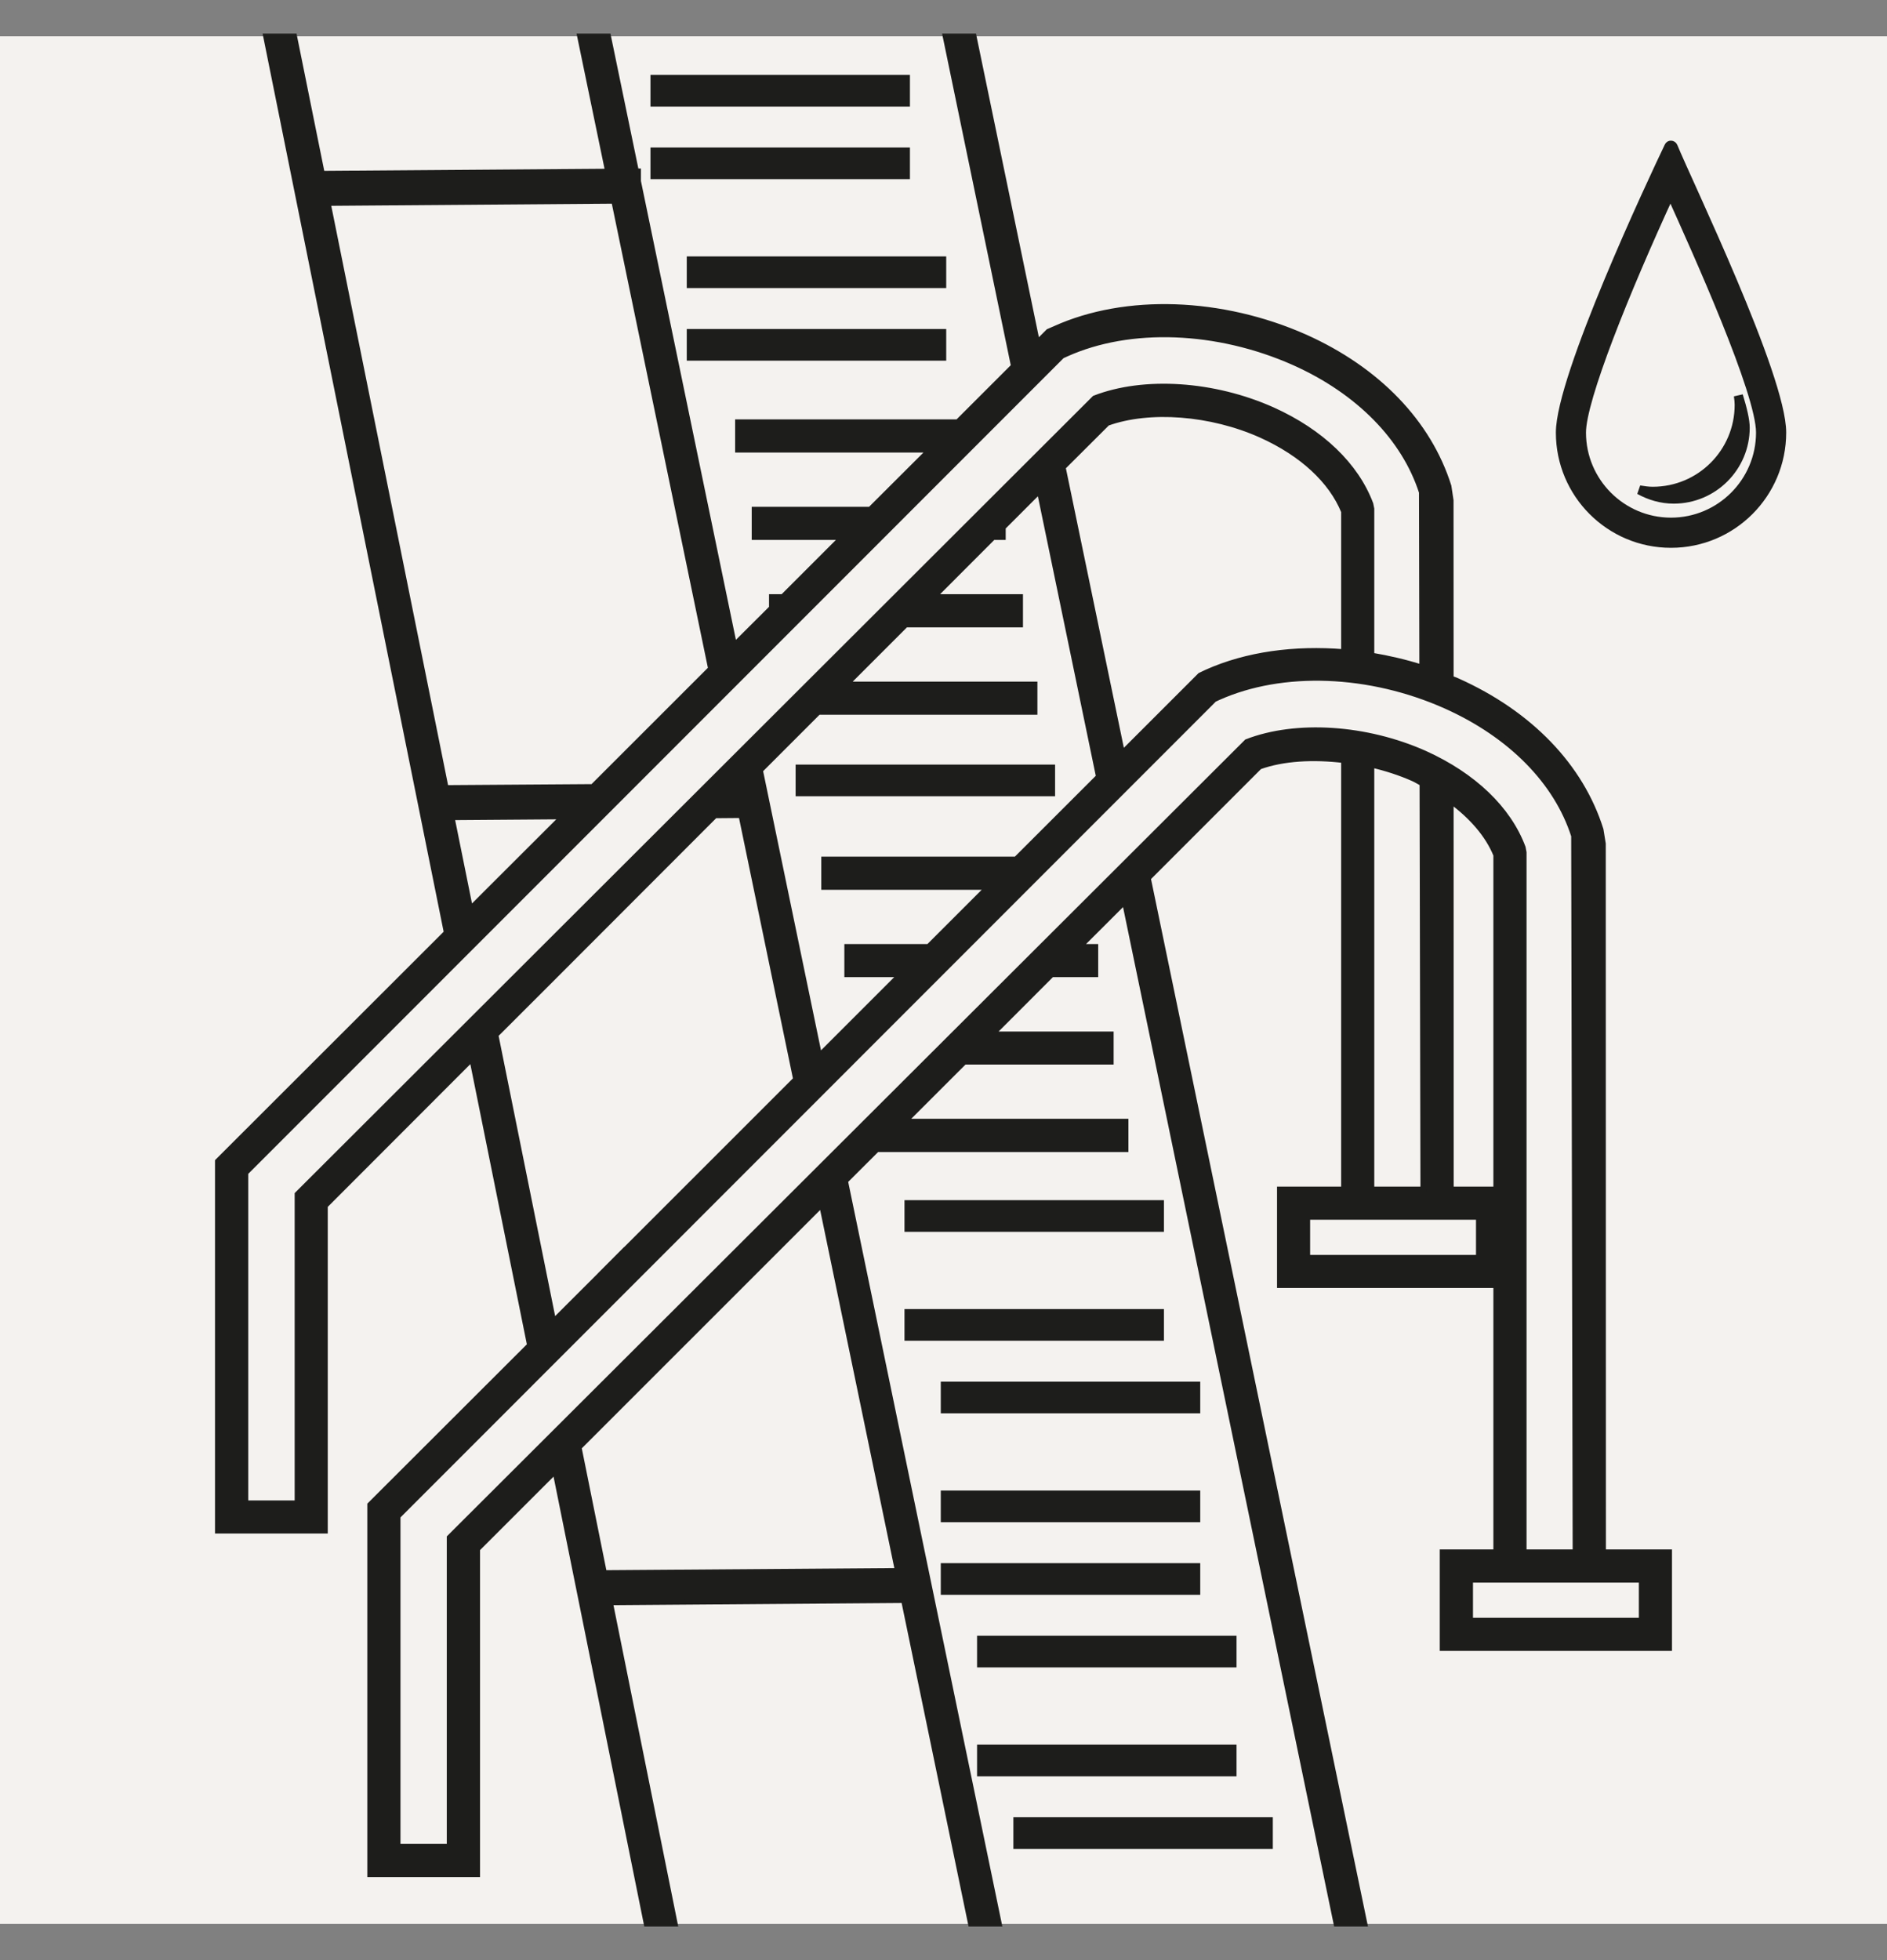 <?xml version="1.0" encoding="UTF-8"?>
<svg width="52px" height="54px" viewBox="0 0 52 54" version="1.1" xmlns="http://www.w3.org/2000/svg" xmlns:xlink="http://www.w3.org/1999/xlink">
    <rect x="0" y="0" width="52" height="54" fill="#808080" stroke="none"/>
    <title>Aplicacoes-Sumidouros</title>
    <g id="Ícones" stroke="none" stroke-width="1" fill="none" fill-rule="evenodd">
        <g id="ícones-aplicações-recomendadas" transform="translate(-49, -208)">
            <g id="Aplicacoes-Sumidouros" transform="translate(49, 209)">
                <rect id="Rectangle" fill="#F4F2EF" x="0" y="0" width="52" height="52"></rect>
                <g id="Group-31" transform="translate(6, 0)">
                    <polygon id="Fill-1" fill="#1D1D1B" points="12 1.861 19 1.861 19 1.139 12 1.139"></polygon>
                    <polygon id="Stroke-2" stroke="#1D1D1B" stroke-width="0.15" points="12 1.861 19 1.861 19 1.139 12 1.139"></polygon>
                    <polygon id="Fill-3" fill="#1D1D1B" points="12 3.861 19 3.861 19 3.139 12 3.139"></polygon>
                    <polygon id="Stroke-4" stroke="#1D1D1B" stroke-width="0.15" points="12 3.861 19 3.861 19 3.139 12 3.139"></polygon>
                    <polygon id="Fill-5" fill="#1D1D1B" points="13 6.86 20 6.86 20 6.14 13 6.14"></polygon>
                    <polygon id="Stroke-6" stroke="#1D1D1B" stroke-width="0.15" points="13 6.861 20 6.861 20 6.139 13 6.139"></polygon>
                    <polygon id="Fill-7" fill="#1D1D1B" points="13 8.861 20 8.861 20 8.139 13 8.139"></polygon>
                    <polygon id="Stroke-8" stroke="#1D1D1B" stroke-width="0.15" points="13 8.861 20 8.861 20 8.139 13 8.139"></polygon>
                    <polygon id="Fill-9" fill="#1D1D1B" points="16 20.861 23 20.861 23 20.139 16 20.139"></polygon>
                    <polygon id="Stroke-10" stroke="#1D1D1B" stroke-width="0.15" points="16 20.861 23 20.861 23 20.139 16 20.139"></polygon>
                    <polygon id="Fill-11" fill="#1D1D1B" points="19 32.861 26 32.861 26 32.139 19 32.139"></polygon>
                    <polygon id="Stroke-12" stroke="#1D1D1B" stroke-width="0.15" points="19 32.861 26 32.861 26 32.139 19 32.139"></polygon>
                    <polygon id="Fill-13" fill="#1D1D1B" points="19 35.861 26 35.861 26 35.139 19 35.139"></polygon>
                    <polygon id="Stroke-14" stroke="#1D1D1B" stroke-width="0.15" points="19 35.861 26 35.861 26 35.139 19 35.139"></polygon>
                    <polygon id="Fill-15" fill="#1D1D1B" points="20 37.139 20 37.141 20 37.861 27 37.861 27 37.141 27 37.139"></polygon>
                    <polygon id="Stroke-16" stroke="#1D1D1B" stroke-width="0.15" points="20 37.139 20 37.141 20 37.861 27 37.861 27 37.141 27 37.139"></polygon>
                    <polygon id="Fill-17" fill="#1D1D1B" points="20 40.861 27 40.861 27 40.139 20 40.139"></polygon>
                    <polygon id="Stroke-18" stroke="#1D1D1B" stroke-width="0.15" points="20 40.861 27 40.861 27 40.139 20 40.139"></polygon>
                    <polygon id="Fill-19" fill="#1D1D1B" points="20 42.86 27 42.86 27 42.14 20 42.14"></polygon>
                    <polygon id="Stroke-20" stroke="#1D1D1B" stroke-width="0.15" points="20 42.861 27 42.861 27 42.139 20 42.139"></polygon>
                    <polygon id="Fill-21" fill="#1D1D1B" points="21 44.861 28 44.861 28 44.139 21 44.139"></polygon>
                    <polygon id="Stroke-22" stroke="#1D1D1B" stroke-width="0.15" points="21 44.861 28 44.861 28 44.139 21 44.139"></polygon>
                    <polygon id="Fill-23" fill="#1D1D1B" points="21 47.861 28 47.861 28 47.139 21 47.139"></polygon>
                    <polygon id="Stroke-24" stroke="#1D1D1B" stroke-width="0.15" points="21 47.861 28 47.861 28 47.139 21 47.139"></polygon>
                    <polygon id="Fill-25" fill="#1D1D1B" points="22 49.861 29 49.861 29 49.139 22 49.139"></polygon>
                    <polygon id="Stroke-26" stroke="#1D1D1B" stroke-width="0.15" points="22 49.861 29 49.861 29 49.139 22 49.139"></polygon>
                    <g id="Group-30">
                        <path d="M34.516,43.644 L39.237,43.644 L39.237,42.524 L34.516,42.524 L34.516,43.644 Z M33.984,31.766 L33.982,21.067 C34.562,21.496 35.002,21.999 35.228,22.555 L35.228,31.766 L33.984,31.766 Z M30.028,33.647 L34.749,33.647 L34.749,32.528 L30.028,32.528 L30.028,33.647 Z M33.218,31.766 L31.796,31.766 L31.796,20.069 C32.191,20.165 32.582,20.287 32.95,20.452 C33.038,20.491 33.11,20.541 33.194,20.584 L33.218,31.766 Z M28.358,19.437 L6.387,41.358 L6.387,49.872 L4.961,49.872 L4.961,40.773 L27.46,18.267 L27.572,18.215 C29.338,17.424 31.743,17.511 33.849,18.453 C35.645,19.259 36.9,20.548 37.372,22.027 L37.413,41.761 L35.992,41.761 L35.992,22.483 L35.966,22.348 C35.568,21.282 34.607,20.364 33.262,19.756 C31.644,19.035 29.718,18.911 28.358,19.437 L28.358,19.437 Z M18.737,42.274 L10.648,42.333 L9.951,38.876 L16.646,32.183 L18.737,42.274 Z M7.659,27.513 L9.002,26.172 L13.704,21.466 L14.426,21.46 L15.932,28.733 L11.201,33.462 L11.199,33.46 L10.55,34.111 L10.55,34.113 L9.252,35.409 L7.659,27.513 Z M23.291,11.876 L24.515,10.656 C25.677,10.238 27.371,10.366 28.755,10.988 C29.881,11.496 30.686,12.242 31.033,13.092 L31.033,16.961 C29.68,16.85 28.358,17.025 27.251,17.521 L27.073,17.606 L24.925,19.753 L23.291,11.876 Z M21.233,23.439 L19.588,25.083 L17.343,25.083 L17.343,25.844 L18.824,25.844 L16.579,28.088 L14.948,20.221 L16.553,18.616 L22.513,18.616 L22.513,17.853 L17.317,17.853 L18.961,16.209 L22.115,16.209 L22.115,15.445 L19.725,15.445 L21.368,13.8 L21.639,13.8 L21.639,13.528 L22.646,12.521 L24.278,20.397 L21.998,22.675 L16.707,22.675 L16.707,23.439 L21.233,23.439 Z M2.195,31.9 L2.195,40.411 L0.766,40.411 L0.766,31.308 L23.265,8.804 L23.382,8.751 C25.141,7.959 27.543,8.049 29.658,8.988 C31.45,9.789 32.701,11.08 33.178,12.561 L33.188,17.388 C32.729,17.242 32.261,17.134 31.796,17.056 L31.796,13.018 L31.769,12.885 C31.369,11.819 30.41,10.897 29.069,10.293 C27.452,9.569 25.526,9.441 24.163,9.971 L2.195,31.9 Z M9.511,21.496 L7.488,23.515 L6.961,24.042 L6.451,21.519 L9.511,21.496 Z M6.286,20.705 L3.037,4.596 L10.921,4.536 L13.589,17.422 L10.332,20.677 L6.286,20.705 Z M38.175,22.245 L38.112,21.857 C37.564,20.11 36.16,18.652 34.158,17.757 C34.102,17.729 34.04,17.712 33.982,17.688 L33.98,12.786 L33.921,12.394 C33.367,10.639 31.963,9.184 29.97,8.289 C27.663,7.265 25.02,7.176 23.075,8.054 L22.891,8.134 L22.583,8.442 L20.834,0 L20.053,0 L21.935,9.086 L20.391,10.629 L14.333,10.629 L14.333,11.393 L19.628,11.393 L17.98,13.037 L14.79,13.037 L14.79,13.8 L17.216,13.8 L15.571,15.445 L15.267,15.445 L15.267,15.749 L14.234,16.778 L11.587,3.993 L11.587,3.718 L11.53,3.718 L10.761,0 L9.98,0 L10.751,3.724 L2.874,3.782 L2.11,0 L1.328,0 L6.307,24.693 L0,30.993 L0,41.172 L2.957,41.172 L2.957,32.218 L7.007,28.164 L8.6,36.06 L4.197,40.456 L4.197,50.636 L7.153,50.636 L7.153,41.674 L9.3,39.528 L11.816,52 L12.599,52 L10.814,43.147 L18.907,43.086 L20.752,52 L21.53,52 L17.292,31.536 L18.167,30.663 L25.02,30.663 L25.02,29.896 L18.931,29.896 L20.575,28.253 L24.613,28.253 L24.613,27.493 L21.337,27.493 L22.985,25.844 L24.188,25.844 L24.188,25.083 L23.747,25.083 L24.993,23.839 L30.826,52 L31.605,52 L25.637,23.193 L28.708,20.122 C29.363,19.887 30.188,19.844 31.033,19.945 L31.033,31.766 L29.266,31.766 L29.266,34.408 L35.228,34.408 L35.228,41.761 L33.75,41.761 L33.75,44.407 L40,44.407 L40,41.761 L38.179,41.761 L38.175,22.245 Z" id="Fill-27" fill="#1D1D1B"></path>
                        <path d="M34.516,43.644 L39.237,43.644 L39.237,42.524 L34.516,42.524 L34.516,43.644 Z M33.984,31.766 L33.982,21.067 C34.562,21.496 35.002,21.999 35.228,22.555 L35.228,31.766 L33.984,31.766 Z M30.028,33.647 L34.749,33.647 L34.749,32.528 L30.028,32.528 L30.028,33.647 Z M33.218,31.766 L31.796,31.766 L31.796,20.069 C32.191,20.165 32.582,20.287 32.95,20.452 C33.038,20.491 33.11,20.541 33.194,20.584 L33.218,31.766 Z M28.358,19.437 L6.387,41.358 L6.387,49.872 L4.961,49.872 L4.961,40.773 L27.46,18.267 L27.572,18.215 C29.338,17.424 31.743,17.511 33.849,18.453 C35.645,19.259 36.9,20.548 37.372,22.027 L37.413,41.761 L35.992,41.761 L35.992,22.483 L35.966,22.348 C35.568,21.282 34.607,20.364 33.262,19.756 C31.644,19.035 29.718,18.911 28.358,19.437 Z M18.737,42.274 L10.648,42.333 L9.951,38.876 L16.646,32.183 L18.737,42.274 Z M7.659,27.513 L9.002,26.172 L13.704,21.466 L14.426,21.46 L15.932,28.733 L11.201,33.462 L11.199,33.46 L10.55,34.111 L10.55,34.113 L9.252,35.409 L7.659,27.513 Z M23.291,11.876 L24.515,10.656 C25.677,10.238 27.371,10.366 28.755,10.988 C29.881,11.496 30.686,12.242 31.033,13.092 L31.033,16.961 C29.68,16.85 28.358,17.025 27.251,17.521 L27.073,17.606 L24.925,19.753 L23.291,11.876 Z M21.233,23.439 L19.588,25.083 L17.343,25.083 L17.343,25.844 L18.824,25.844 L16.579,28.088 L14.948,20.221 L16.553,18.616 L22.513,18.616 L22.513,17.853 L17.317,17.853 L18.961,16.209 L22.115,16.209 L22.115,15.445 L19.725,15.445 L21.368,13.8 L21.639,13.8 L21.639,13.528 L22.646,12.521 L24.278,20.397 L21.998,22.675 L16.707,22.675 L16.707,23.439 L21.233,23.439 Z M2.195,31.9 L2.195,40.411 L0.766,40.411 L0.766,31.308 L23.265,8.804 L23.382,8.751 C25.141,7.959 27.543,8.049 29.658,8.988 C31.45,9.789 32.701,11.08 33.178,12.561 L33.188,17.388 C32.729,17.242 32.261,17.134 31.796,17.056 L31.796,13.018 L31.769,12.885 C31.369,11.819 30.41,10.897 29.069,10.293 C27.452,9.569 25.526,9.441 24.163,9.971 L2.195,31.9 Z M9.511,21.496 L7.488,23.515 L6.961,24.042 L6.451,21.519 L9.511,21.496 Z M6.286,20.705 L3.037,4.596 L10.921,4.536 L13.589,17.422 L10.332,20.677 L6.286,20.705 Z M38.175,22.245 L38.112,21.857 C37.564,20.11 36.16,18.652 34.158,17.757 C34.102,17.729 34.04,17.712 33.982,17.688 L33.98,12.786 L33.921,12.394 C33.367,10.639 31.963,9.184 29.97,8.289 C27.663,7.265 25.02,7.176 23.075,8.054 L22.891,8.134 L22.583,8.442 L20.834,0 L20.053,0 L21.935,9.086 L20.391,10.629 L14.333,10.629 L14.333,11.393 L19.628,11.393 L17.98,13.037 L14.79,13.037 L14.79,13.8 L17.216,13.8 L15.571,15.445 L15.267,15.445 L15.267,15.749 L14.234,16.778 L11.587,3.993 L11.587,3.718 L11.53,3.718 L10.761,0 L9.98,0 L10.751,3.724 L2.874,3.782 L2.11,0 L1.328,0 L6.307,24.693 L0,30.993 L0,41.172 L2.957,41.172 L2.957,32.218 L7.007,28.164 L8.6,36.06 L4.197,40.456 L4.197,50.636 L7.153,50.636 L7.153,41.674 L9.3,39.528 L11.816,52 L12.599,52 L10.814,43.147 L18.907,43.086 L20.752,52 L21.53,52 L17.292,31.536 L18.167,30.663 L25.02,30.663 L25.02,29.896 L18.931,29.896 L20.575,28.253 L24.613,28.253 L24.613,27.493 L21.337,27.493 L22.985,25.844 L24.188,25.844 L24.188,25.083 L23.747,25.083 L24.993,23.839 L30.826,52 L31.605,52 L25.637,23.193 L28.708,20.122 C29.363,19.887 30.188,19.844 31.033,19.945 L31.033,31.766 L29.266,31.766 L29.266,34.408 L35.228,34.408 L35.228,41.761 L33.75,41.761 L33.75,44.407 L40,44.407 L40,41.761 L38.179,41.761 L38.175,22.245 Z" id="Stroke-29" stroke="#1D1D1B" stroke-width="0.15"></path>
                    </g>
                </g>
                <g id="Group-21" transform="translate(43, 3)">
                    <g id="Group-8" transform="translate(-0, 0)">
                        <path d="M3.033,1.309 C3.035,1.316 3.038,1.322 3.042,1.327 C3.782,2.967 5.516,6.808 5.516,7.917 C5.516,9.278 4.41,10.386 3.047,10.386 C1.687,10.386 0.58,9.278 0.58,7.917 C0.58,7.008 1.776,4.034 3.033,1.309 M3.044,0 C3.022,0 3.001,0.011 2.99,0.036 C2.538,0.979 7.10542736e-15,6.385 7.10542736e-15,7.917 C7.10542736e-15,9.601 1.364,10.967 3.047,10.967 C4.733,10.967 6.097,9.601 6.097,7.917 C6.097,6.372 3.501,1.013 3.107,0.043 C3.096,0.015 3.071,0 3.044,0" id="Fill-5" fill="#1D1D1B"></path>
                        <path d="M3.033,1.309 C3.035,1.316 3.038,1.322 3.042,1.327 C3.782,2.967 5.516,6.808 5.516,7.917 C5.516,9.278 4.41,10.386 3.047,10.386 C1.687,10.386 0.58,9.278 0.58,7.917 C0.58,7.008 1.776,4.034 3.033,1.309 M3.044,0 C3.022,0 3.001,0.011 2.99,0.036 C2.538,0.979 7.10542736e-15,6.385 7.10542736e-15,7.917 C7.10542736e-15,9.601 1.364,10.967 3.047,10.967 C4.733,10.967 6.097,9.601 6.097,7.917 C6.097,6.372 3.501,1.013 3.107,0.043 C3.096,0.015 3.071,0 3.044,0" id="Stroke-7" stroke="#1D1D1B" stroke-width="0.25"></path>
                    </g>
                    <g id="Group-12" transform="translate(2.178, 6.901)">
                        <path d="M0.945,2.849 C0.601,2.849 0.282,2.752 0,2.596 C0.12,2.616 0.242,2.634 0.368,2.634 C1.684,2.634 2.749,1.567 2.749,0.253 C2.749,0.18 2.741,0.095 2.727,0 C2.84,0.366 2.914,0.676 2.914,0.881 C2.914,1.967 2.031,2.849 0.945,2.849" id="Fill-9" fill="#1D1D1B"></path>
                        <path d="M0.945,2.849 C0.601,2.849 0.282,2.752 0,2.596 C0.12,2.616 0.242,2.634 0.368,2.634 C1.684,2.634 2.749,1.567 2.749,0.253 C2.749,0.18 2.741,0.095 2.727,0 C2.84,0.366 2.914,0.676 2.914,0.881 C2.914,1.967 2.031,2.849 0.945,2.849" id="Stroke-11" stroke="#1D1D1B" stroke-width="0.25"></path>
                    </g>
                </g>
            </g>
        </g>
    </g>
</svg>